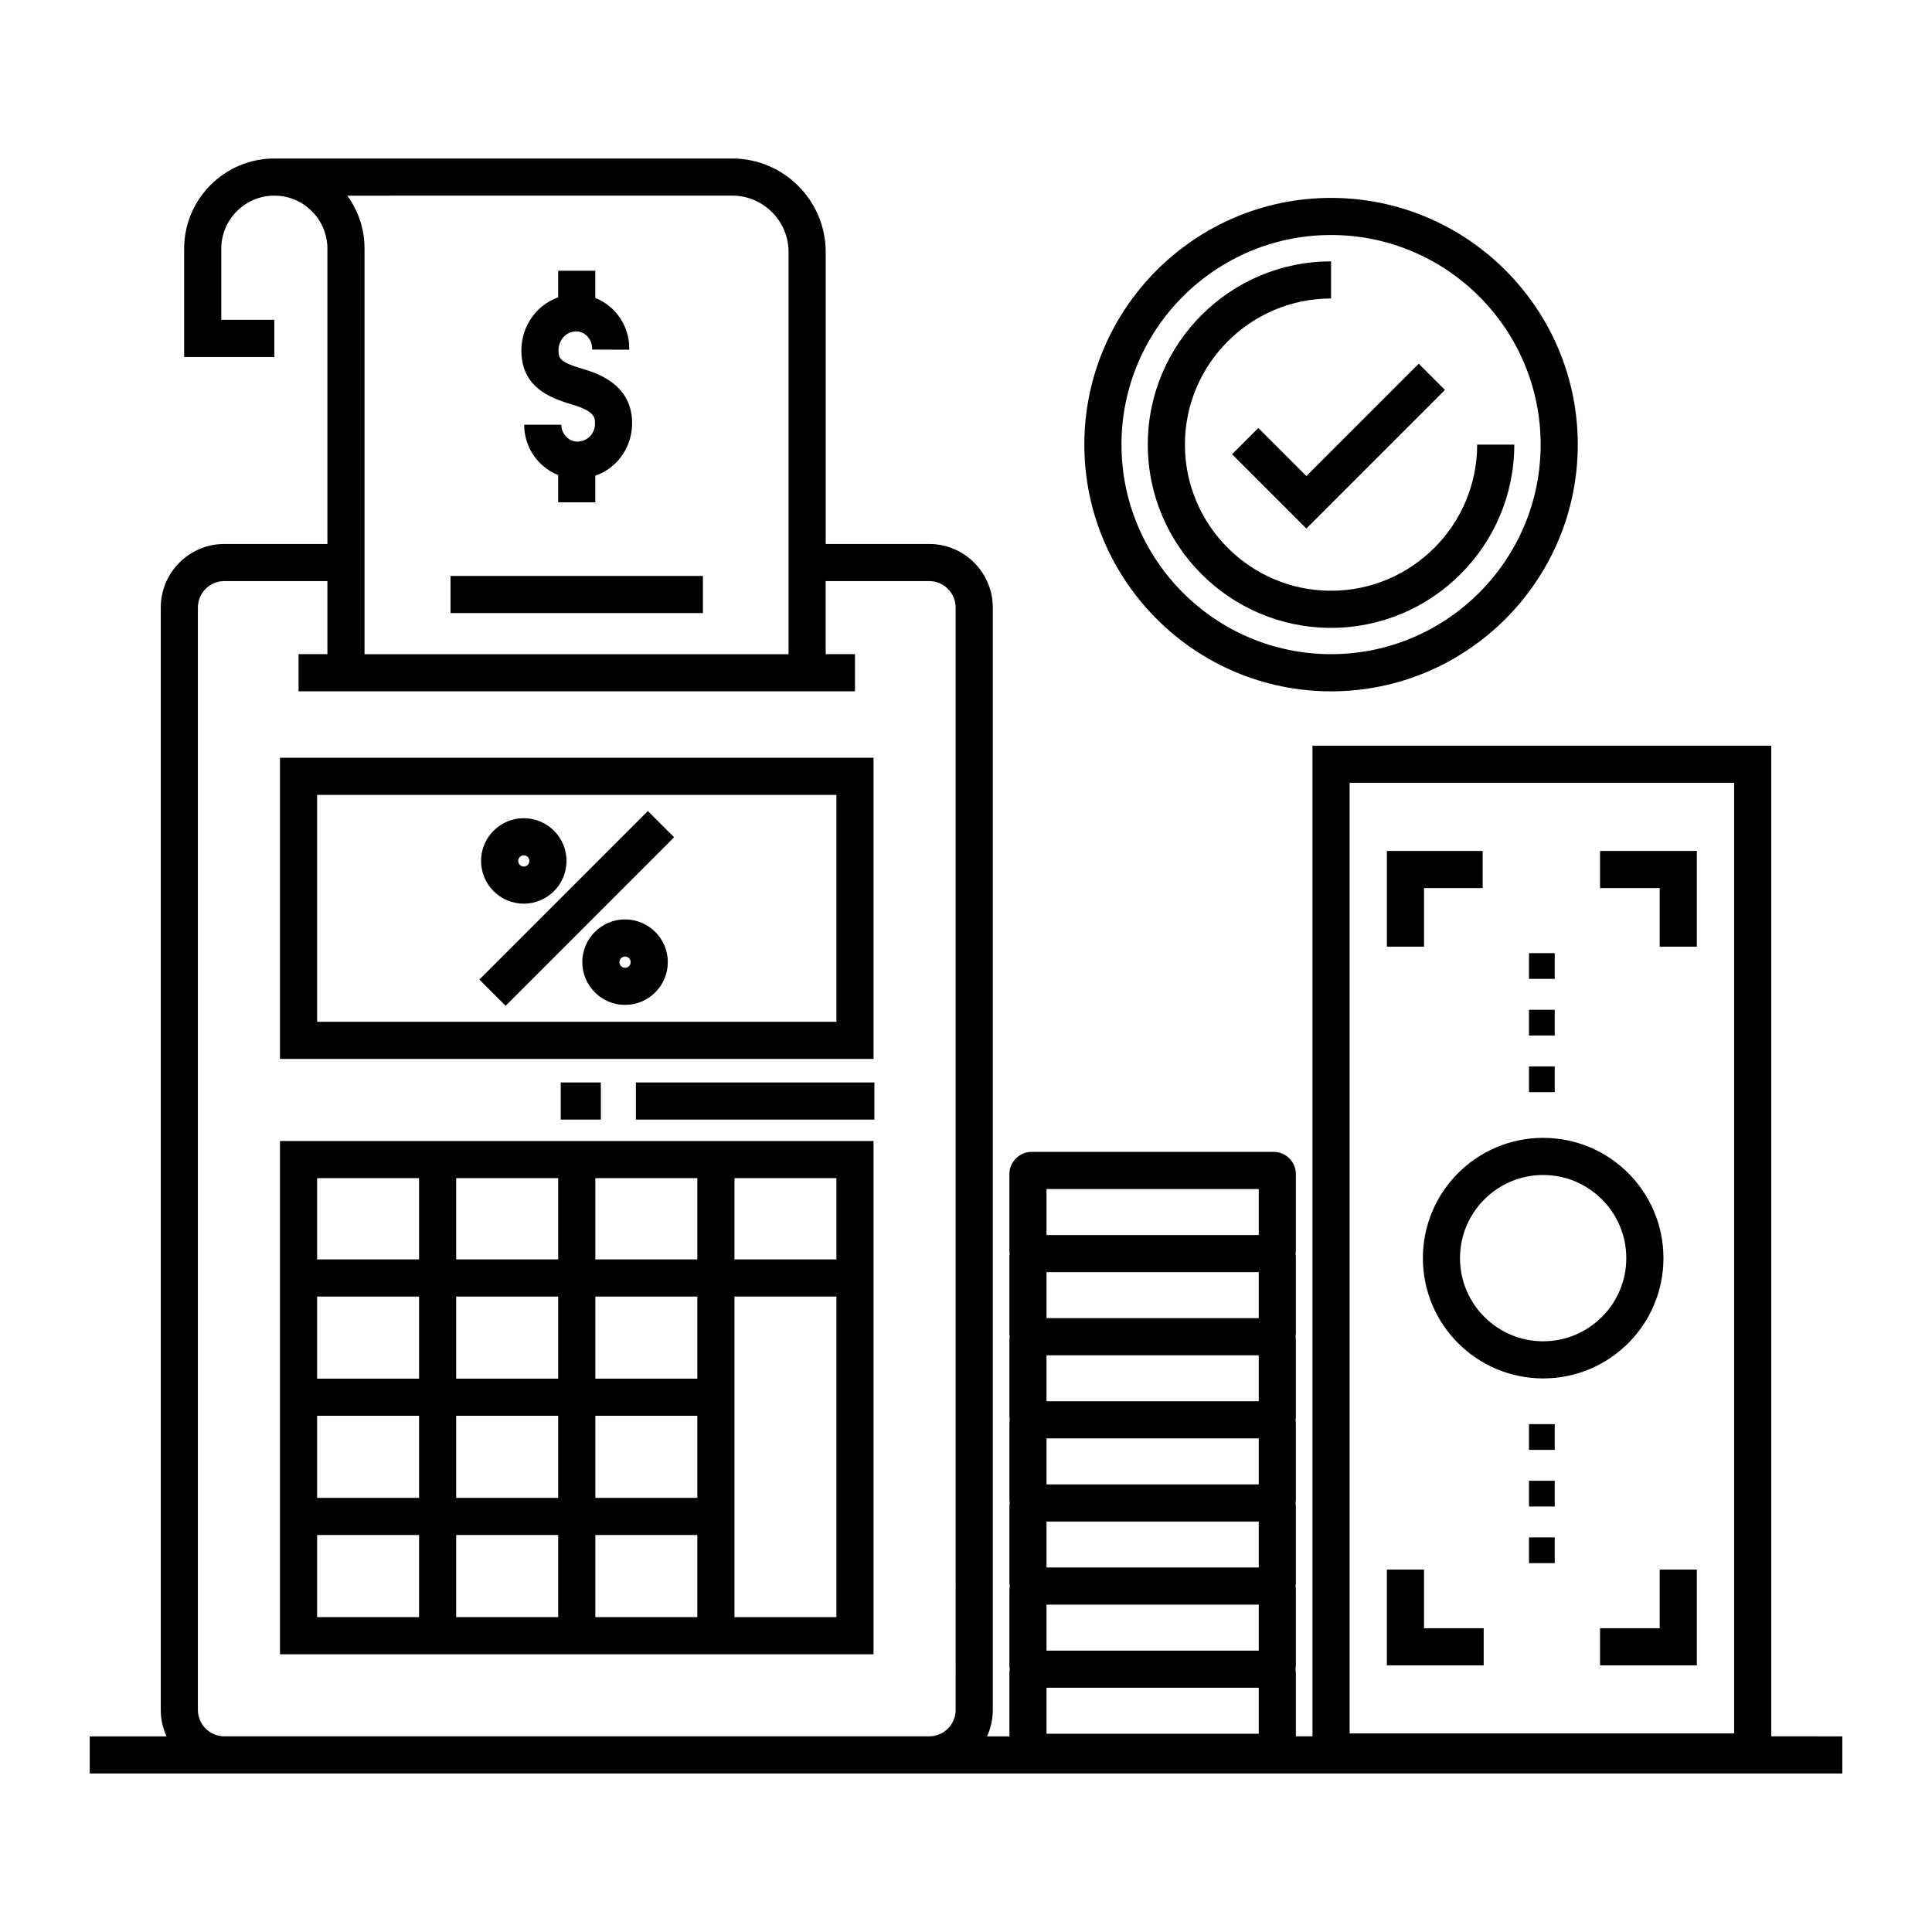 <?xml version="1.0" encoding="UTF-8"?>
<!-- Uploaded to: ICON Repo, www.iconrepo.com, Generator: ICON Repo Mixer Tools -->
<svg fill="#000000" width="800px" height="800px" version="1.1" viewBox="144 144 512 512" xmlns="http://www.w3.org/2000/svg">
 <g>
  <path d="m584.83 477.42c0-17.602-14.273-31.875-31.875-31.875-17.605 0-31.875 14.273-31.875 31.875 0 17.605 14.273 31.875 31.875 31.875 17.602 0.004 31.875-14.27 31.875-31.875zm-53.914 0c0-12.152 9.887-22.035 22.035-22.035 12.152 0 22.035 9.887 22.035 22.035 0 12.152-9.887 22.035-22.035 22.035-12.148 0.004-22.035-9.883-22.035-22.035z"/>
  <path d="m583.84 394.89h9.84v-25.379h-25.652v9.84h15.812z"/>
  <path d="m521.38 379.35h15.543v-9.84h-25.383v25.379h9.84z"/>
  <path d="m537.19 575.5h-15.812v-15.543h-9.84v25.383h25.652z"/>
  <path d="m583.84 575.5h-15.812v9.84h25.652v-25.383h-9.84z"/>
  <path d="m549.2 426.61h6.82v6.82h-6.82z"/>
  <path d="m549.2 411.6h6.82v6.82h-6.82z"/>
  <path d="m549.2 396.59h6.82v6.82h-6.82z"/>
  <path d="m549.2 551.43h6.82v6.82h-6.82z"/>
  <path d="m549.2 536.42h6.82v6.82h-6.82z"/>
  <path d="m549.2 521.41h6.82v6.82h-6.82z"/>
  <path d="m375.5 344.82h-157.3v79.805h157.3zm-9.84 69.961h-137.62v-60.125l137.62 0.004z"/>
  <path d="m295.45 251.15c6.148 1.801 6.199 3.496 6.231 4.859 0.07 2.262-1.238 4.191-3.258 4.793-0.305 0.09-0.621 0.156-0.914 0.195-1.566 0.207-2.676-0.551-3.199-1.012-0.984-0.867-1.555-2.117-1.555-3.426h-9.84c0 4.144 1.781 8.078 4.891 10.812 1.23 1.082 2.629 1.93 4.113 2.519v7.223h9.84v-7.055c5.953-2.027 9.938-7.832 9.762-14.328-0.285-10.203-9.73-12.977-13.293-14.031-5.984-1.75-6.082-2.914-6.199-4.269-0.246-2.676 1.387-5.047 3.777-5.519 0.137-0.02 0.266-0.051 0.395-0.059 1.543-0.195 2.656 0.562 3.18 1.023 0.973 0.867 1.535 2.113 1.535 3.422v0.344l9.84 0.031v-0.355c0.012-4.121-1.762-8.07-4.852-10.812-1.238-1.094-2.648-1.957-4.144-2.547v-7.211h-9.84v7.055c-6.238 2.191-10.312 8.512-9.691 15.508 0.715 8.086 6.777 10.949 13.223 12.84z"/>
  <path d="m330.28 298v-1.367h-66.891v9.84h66.891z"/>
  <path d="m328.8 446.38h-110.6v136.02h157.3v-136.02zm-73.742 126.18h-27.02v-21.766h27.02zm0-31.605h-27.02v-21.758h27.02zm0-31.598h-27.02v-21.758h27.02zm0-31.598h-27.02v-21.539h27.02zm9.84-21.539h27.031v21.539h-27.031zm0 31.379h27.031v21.758h-27.031zm0 31.598h27.031v21.758h-27.031zm27.031 53.363h-27.031v-21.766h27.031zm36.871 0h-27.031v-21.766h27.031zm0-31.609h-27.031v-21.754h27.031zm0-31.594h-27.031v-21.758h27.031zm0-31.598h-27.031v-21.539h27.031zm9.84-21.539h27.02v21.539h-27.02zm0 84.73v-53.352h27.02v84.957h-27.02z"/>
  <path d="m312.52 430.86h63.199v9.84h-63.199z"/>
  <path d="m292.6 430.86h10.633v9.84h-10.633z"/>
  <path d="m282.81 383.48c6.25 0 11.324-5.078 11.324-11.324 0-6.25-5.078-11.324-11.324-11.324-6.25 0-11.324 5.078-11.324 11.324 0 6.25 5.078 11.324 11.324 11.324zm0-12.809c0.828 0 1.484 0.668 1.484 1.484 0 0.828-0.66 1.484-1.484 1.484-0.816 0-1.484-0.66-1.484-1.484 0-0.816 0.668-1.484 1.484-1.484z"/>
  <path d="m309.64 387.65c-6.238 0-11.324 5.086-11.324 11.324 0 6.25 5.086 11.336 11.324 11.336 6.25 0 11.336-5.086 11.336-11.336 0-6.234-5.086-11.324-11.336-11.324zm0 12.824c-0.816 0-1.484-0.668-1.484-1.496 0-0.816 0.668-1.484 1.484-1.484 0.828 0 1.496 0.668 1.496 1.484 0 0.824-0.668 1.496-1.496 1.496z"/>
  <path d="m315.69 358.93 6.957 6.957-44.656 44.66-6.957-6.957z"/>
  <path d="m496.74 327.21c36.055 0 65.387-29.336 65.387-65.387 0-36.043-29.332-65.375-65.387-65.375-36.047 0-65.379 29.336-65.379 65.375 0 36.055 29.332 65.387 65.379 65.387zm0-120.93c30.633 0 55.547 24.914 55.547 55.535 0 30.633-24.914 55.547-55.547 55.547-30.625 0-55.539-24.914-55.539-55.547 0-30.617 24.914-55.535 55.539-55.535z"/>
  <path d="m477.47 257.42-6.961 6.957 19.695 19.695 36.723-36.723-6.957-6.957-29.766 29.766z"/>
  <path d="m496.74 310.39c26.777 0 48.562-21.785 48.562-48.562h-9.84c0 21.352-17.371 38.723-38.723 38.723-21.352 0-38.723-17.371-38.723-38.723 0-21.352 17.371-38.723 38.723-38.723v-9.84c-26.777 0-48.562 21.785-48.562 48.562 0 26.777 21.785 48.562 48.562 48.562z"/>
  <path d="m613.4 604.15v-262.53h-121.58v262.53h-4.398v-16.805c0-0.336-0.035-0.664-0.09-0.984 0.055-0.32 0.09-0.648 0.09-0.984v-20.059c0-0.336-0.035-0.664-0.09-0.984 0.055-0.32 0.09-0.652 0.09-0.988v-20.059c0-0.336-0.035-0.664-0.09-0.984 0.055-0.32 0.09-0.652 0.09-0.988v-20.059c0-0.336-0.035-0.664-0.09-0.984 0.055-0.32 0.09-0.648 0.09-0.988v-20.059c0-0.336-0.035-0.664-0.09-0.984 0.055-0.32 0.09-0.648 0.09-0.988v-20.059c0-0.34-0.035-0.668-0.09-0.992 0.059-0.32 0.09-0.652 0.09-0.984v-20.055c0-3.258-2.644-5.902-5.894-5.902h-64.117c-3.258 0-5.914 2.648-5.914 5.902v20.055c0 0.336 0.031 0.668 0.09 0.992-0.004 0.02-0.004 0.035-0.004 0.055-0.047 0.277-0.074 0.562-0.078 0.852 0 0.027-0.008 0.051-0.008 0.078v20.055c0 0.027 0.008 0.051 0.008 0.078 0.004 0.289 0.031 0.57 0.074 0.848 0.004 0.023 0.004 0.047 0.008 0.07 0 0.004 0.004 0.004 0.004 0.008-0.055 0.316-0.086 0.641-0.086 0.973v20.059c0 0.336 0.035 0.664 0.09 0.988-0.055 0.32-0.09 0.648-0.09 0.984v20.059c0 0.336 0.035 0.664 0.09 0.988-0.055 0.32-0.09 0.648-0.09 0.984v20.059c0 0.336 0.035 0.664 0.09 0.988-0.055 0.32-0.09 0.648-0.09 0.984v20.059c0 0.336 0.035 0.664 0.09 0.984-0.055 0.32-0.09 0.648-0.09 0.984v16.805h-5.938c0.984-2.137 1.535-4.504 1.535-7.004v-292.14c0-9.289-7.559-16.848-16.836-16.848h-27.445v-77.371c0-13.668-11.121-24.785-24.785-24.785h-121.33c-13.176 0-23.902 10.727-23.902 23.902v28.695h23.902v-9.84l-14.062-0.004v-18.852c0-7.754 6.309-14.059 14.062-14.059 3.75 0 7.281 1.465 9.938 4.121s4.121 6.188 4.121 9.938v78.258l-27.324-0.004c-9.277 0-16.836 7.559-16.836 16.848v292.14c0 2.5 0.551 4.871 1.535 7.004h-20.359v9.84h35.633 0.027 186.82 0.027 241.94v-9.84zm-275.37-408.31c8.234 0 14.945 6.711 14.945 14.945v106.58h-112.37v-107.46c0-0.855-0.051-1.703-0.137-2.539-0.02-0.234-0.051-0.473-0.078-0.707-0.02-0.137-0.039-0.285-0.059-0.434-0.059-0.344-0.117-0.688-0.188-1.031-0.078-0.375-0.156-0.75-0.254-1.121-0.09-0.352-0.188-0.707-0.285-1.062-0.02-0.051-0.039-0.105-0.051-0.156-0.09-0.285-0.188-0.57-0.285-0.844-0.02-0.078-0.051-0.156-0.078-0.227-0.117-0.344-0.254-0.68-0.395-1.012-0.148-0.355-0.305-0.711-0.473-1.062-0.148-0.305-0.297-0.602-0.453-0.906-0.195-0.395-0.414-0.777-0.648-1.152-0.195-0.324-0.402-0.66-0.621-0.984-0.02-0.02-0.031-0.031-0.031-0.051-0.176-0.254-0.355-0.512-0.543-0.766zm59.227 401.3c0 3.859-3.129 6.996-6.977 7.004h-186.86c-3.848-0.012-6.977-3.144-6.977-7.004v-292.14c0-3.856 3.141-7.008 6.996-7.008h27.324v19.367h-7.644v9.84h147.46v-9.84h-7.766v-19.367h27.445c3.856 0 6.996 3.148 6.996 7.008zm24.078-138.04h56.246v12.191h-56.246zm56.246 22.031v12.191h-56.242v-12.191zm0 122.33h-56.242v-12.188h56.242zm0-22.027h-56.242v-12.188h56.242zm0-22.027h-56.242v-12.188h56.242zm0-22.031h-56.242v-12.188h56.242zm0-22.027h-56.242v-12.188h56.242zm125.98 88.016h-101.9v-251.91h101.9z"/>
 </g>
</svg>